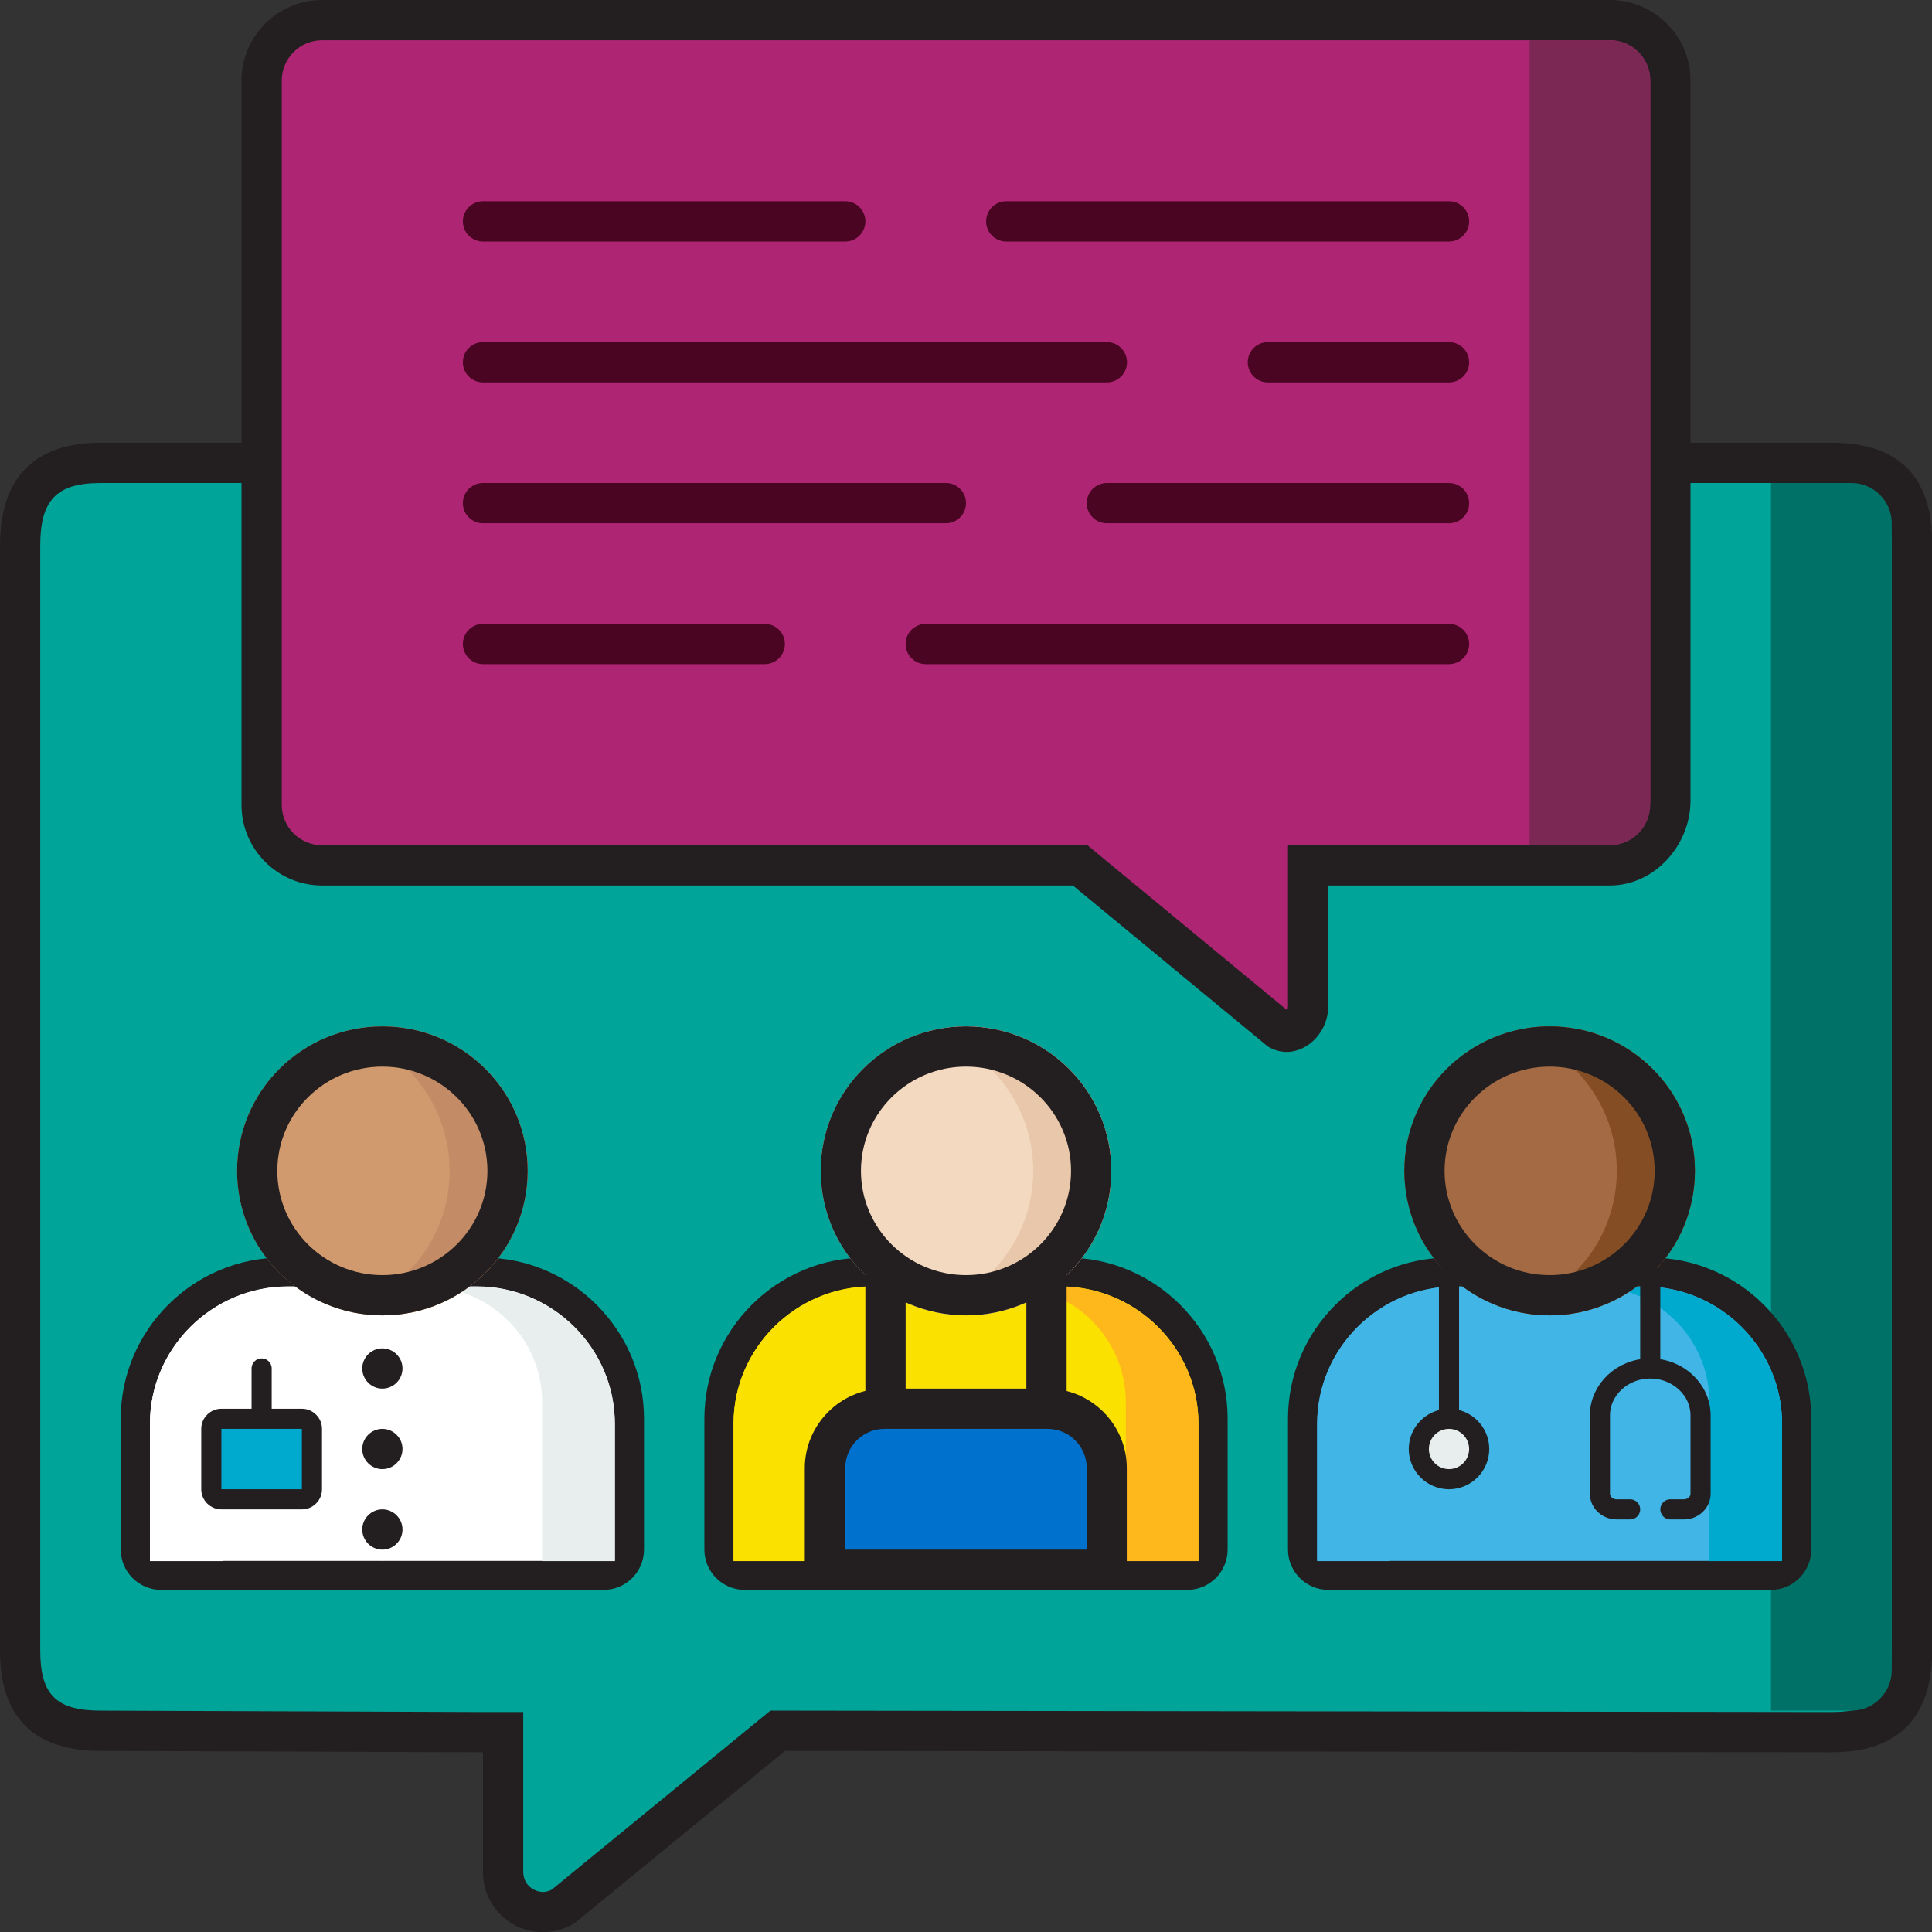 <?xml version="1.0" encoding="UTF-8"?>
<svg id="Layer_2" xmlns="http://www.w3.org/2000/svg" version="1.1" viewBox="0 0 96 96">
  <rect x="0" y="0" width="96" height="96" fill="#333333" stroke="none"/>
  <!-- Generator: Adobe Illustrator 29.0.1, SVG Export Plug-In . SVG Version: 2.1.0 Build 192)  -->
  <defs>
    <style>
      .st0 {
        fill: #844d24;
      }

      .st1 {
        fill: #c38c66;
      }

      .st2 {
        fill: #f4d9c1;
      }

      .st3 {
        fill: #fff;
      }

      .st4 {
        fill: #d19a6e;
      }

      .st5 {
        fill: #7c2855;
      }

      .st6 {
        fill: #fae100;
      }

      .st7 {
        stroke: #490522;
        stroke-width: 2px;
      }

      .st7, .st8 {
        stroke-linecap: round;
      }

      .st7, .st8, .st9 {
        fill: none;
        stroke-miterlimit: 10;
      }

      .st10 {
        fill: #231f20;
      }

      .st11 {
        fill: #ffb81c;
      }

      .st8, .st9 {
        stroke: #231f20;
      }

      .st12 {
        fill: #41b6e6;
      }

      .st13 {
        fill: #00a9ce;
      }

      .st14 {
        fill: #0072ce;
      }

      .st15 {
        fill: #00a499;
      }

      .st16 {
        fill: #007166;
      }

      .st17 {
        fill: #e8edee;
      }

      .st18 {
        fill: #a36a43;
      }

      .st19 {
        fill: #e8c7aa;
      }

      .st20 {
        fill: #ae2573;
      }

      .st21 {
        fill: #005eb8;
      }
    </style>
  </defs>
  <g>
    <path class="st15" d="M26.98,95.01c-.97,0-1.98-.75-1.98-2.01v-6.93l-20-.07c-2.77,0-4-1.23-4-4V27.11c0-2.8,1.27-4.11,4-4.11h86c2.77,0,4,1.23,4,4v55c0,2.81-1.23,4.07-4,4.07l-52.36-.07-10.68,8.74c-.31.18-.65.27-.99.27Z"/>
    <path class="st10" d="M91,24c2.21,0,3,.79,3,3v55c0,2.24-.81,3.07-3,3.07l-52-.07h-.72s-.55.45-.55.45l-10.32,8.45c-.14.07-.29.11-.43.11-.4,0-.98-.31-.98-1.01v-7.93h-1.99s-19.01-.07-19.01-.07c-2.21,0-3-.79-3-3V27.11c0-2.26.81-3.11,3-3.11h86M91,22H5c-3.3,0-5,1.75-5,5.11v54.89c0,3.36,1.7,5,5,5l19,.07v5.93c0,1.77,1.42,3.01,2.98,3.01.52,0,1.06-.14,1.57-.45l10.46-8.56,52,.07c3.3,0,5-1.71,5-5.07V27c0-3.36-1.7-5-5-5h0Z"/>
  </g>
  <g>
    <path class="st20" d="M63.93,51.27c-.12,0-.24-.03-.36-.09l-9.9-8.17H16c-1.65,0-3-1.35-3-3V4c0-1.65,1.35-3,3-3h64c1.65,0,3,1.35,3,3v35.79c0,1.71-1.4,3.21-3,3.21h-15v7c0,.72-.56,1.27-1.07,1.27Z"/>
    <path class="st10" d="M80,2c1.1,0,2,.9,2,2v35.79c0,1.16-.95,2.21-2,2.21h-16v8c0,.08-.02.14-.05.19l-9.36-7.73-.55-.46H16c-1.1,0-2-.9-2-2V4c0-1.1.9-2,2-2h64M80,0H16C13.8,0,12,1.8,12,4v36c0,2.2,1.8,4,4,4h37.31l9.69,8c.3.18.62.27.93.27,1.08,0,2.07-1.02,2.07-2.27v-6h14c2.21,0,4-2,4-4.21V4C84,1.8,82.2,0,80,0h0Z"/>
  </g>
  <path class="st10" d="M30,79H8c-1.1,0-2-.9-2-2v-6.51c0-4.4,3.6-8,8-8h10c4.4,0,8,3.6,8,8v6.51c0,1.1-.9,2-2,2Z"/>
  <path class="st3" d="M14.31,63.92c-3.77,0-6.86,3.07-6.86,6.82v6.82h11.56v-13.64h-4.69Z"/>
  <path class="st3" d="M23.69,63.92c3.77,0,6.86,3.07,6.86,6.82v6.82h-11.56v-13.64h4.69Z"/>
  <path class="st17" d="M26.94,69.67c0-3.16-2.6-5.74-5.78-5.74h2.53c3.77,0,6.86,3.07,6.86,6.82v6.82h-3.61v-7.9Z"/>
  <path class="st3" d="M11.06,69.67c0-3.16,2.6-5.74,5.78-5.74h-2.53c-3.77,0-6.86,3.07-6.86,6.82v6.82h3.61v-7.9Z"/>
  <g>
    <ellipse class="st4" cx="19" cy="58.18" rx="7.22" ry="7.18"/>
    <path class="st1" d="M19,51c-.67,0-1.32.1-1.94.27,3.04.84,5.28,3.61,5.28,6.91s-2.23,6.06-5.28,6.91c.62.17,1.27.27,1.94.27,3.99,0,7.22-3.21,7.22-7.18s-3.23-7.18-7.22-7.18Z"/>
    <path class="st10" d="M19,53c2.88,0,5.22,2.32,5.22,5.18s-2.34,5.18-5.22,5.18-5.22-2.32-5.22-5.18,2.34-5.18,5.22-5.18M19,51c-3.99,0-7.22,3.21-7.22,7.18s3.23,7.18,7.22,7.18,7.22-3.21,7.22-7.18-3.23-7.18-7.22-7.18h0Z"/>
  </g>
  <path class="st10" d="M59,79h-22c-1.1,0-2-.9-2-2v-6.51c0-4.4,3.6-8,8-8h10c4.4,0,8,3.6,8,8v6.51c0,1.1-.9,2-2,2Z"/>
  <path class="st16" d="M92,24h-4v61h4c1.1,0,2-.9,2-2V26c0-1.1-.9-2-2-2Z"/>
  <path class="st6" d="M43.31,63.92c-3.77,0-6.86,3.07-6.86,6.82v6.82h11.56v-13.64h-4.69Z"/>
  <path class="st6" d="M52.69,63.92c3.77,0,6.86,3.07,6.86,6.82v6.82h-11.56v-13.64h4.69Z"/>
  <path class="st11" d="M55.94,69.67c0-3.16-2.6-5.74-5.78-5.74h2.53c3.77,0,6.86,3.07,6.86,6.82v6.82h-3.61v-7.9Z"/>
  <path class="st6" d="M40.06,69.67c0-3.16,2.6-5.74,5.78-5.74h-2.53c-3.77,0-6.86,3.07-6.86,6.82v6.82h3.61v-7.9Z"/>
  <g>
    <ellipse class="st2" cx="48" cy="58.18" rx="7.22" ry="7.18"/>
    <path class="st19" d="M48,51c-.67,0-1.32.1-1.94.27,3.04.84,5.28,3.61,5.28,6.91s-2.23,6.06-5.28,6.91c.62.17,1.27.27,1.94.27,3.99,0,7.22-3.21,7.22-7.18s-3.23-7.18-7.22-7.18Z"/>
    <path class="st10" d="M48,53c2.88,0,5.22,2.32,5.22,5.18s-2.34,5.18-5.22,5.18-5.22-2.32-5.22-5.18,2.34-5.18,5.22-5.18M48,51c-3.99,0-7.22,3.21-7.22,7.18s3.23,7.18,7.22,7.18,7.22-3.21,7.22-7.18-3.23-7.18-7.22-7.18h0Z"/>
  </g>
  <path class="st10" d="M88,79h-22c-1.1,0-2-.9-2-2v-6.51c0-4.4,3.6-8,8-8h10c4.4,0,8,3.6,8,8v6.51c0,1.1-.9,2-2,2Z"/>
  <path class="st12" d="M72.31,63.92c-3.77,0-6.86,3.07-6.86,6.82v6.82h11.56v-13.64h-4.69Z"/>
  <path class="st12" d="M81.69,63.92c3.77,0,6.86,3.07,6.86,6.82v6.82h-11.56v-13.64h4.69Z"/>
  <path class="st13" d="M84.94,69.67c0-3.16-2.6-5.74-5.78-5.74h2.53c3.77,0,6.86,3.07,6.86,6.82v6.82h-3.61v-7.9Z"/>
  <path class="st12" d="M69.06,69.67c0-3.16,2.6-5.74,5.78-5.74h-2.53c-3.77,0-6.86,3.07-6.86,6.82v6.82h3.61v-7.9Z"/>
  <g>
    <ellipse class="st18" cx="77" cy="58.18" rx="7.22" ry="7.18"/>
    <path class="st0" d="M77,51c-.67,0-1.32.1-1.94.27,3.04.84,5.28,3.61,5.28,6.91s-2.23,6.06-5.28,6.91c.62.17,1.27.27,1.94.27,3.99,0,7.22-3.21,7.22-7.18s-3.23-7.18-7.22-7.18Z"/>
    <path class="st10" d="M77,53c2.88,0,5.22,2.32,5.22,5.18s-2.34,5.18-5.22,5.18-5.22-2.32-5.22-5.18,2.34-5.18,5.22-5.18M77,51c-3.99,0-7.22,3.21-7.22,7.18s3.23,7.18,7.22,7.18,7.22-3.21,7.22-7.18-3.23-7.18-7.22-7.18h0Z"/>
  </g>
  <line class="st9" x1="72" y1="71" x2="72" y2="63"/>
  <g>
    <circle class="st17" cx="72" cy="72" r="1.5"/>
    <path class="st10" d="M72,71c.55,0,1,.45,1,1s-.45,1-1,1-1-.45-1-1,.45-1,1-1M72,70c-1.1,0-2,.9-2,2s.9,2,2,2,2-.9,2-2-.9-2-2-2h0Z"/>
  </g>
  <line class="st9" x1="82" y1="68" x2="82" y2="63"/>
  <path class="st8" d="M81,75h-.67c-.46,0-.83-.35-.83-.78v-3.89c0-1.28,1.12-2.33,2.5-2.33s2.5,1.05,2.5,2.33v3.89c0,.43-.37.78-.83.78h-.67"/>
  <g>
    <rect class="st13" x="10.5" y="70.5" width="5" height="4" rx=".5" ry=".5"/>
    <path class="st10" d="M15,71v3h-4v-3h4M15,70h-4c-.55,0-1,.45-1,1v3c0,.55.45,1,1,1h4c.55,0,1-.45,1-1v-3c0-.55-.45-1-1-1h0Z"/>
  </g>
  <line class="st8" x1="13" y1="68" x2="13" y2="70"/>
  <g>
    <circle class="st3" cx="19" cy="68" r=".5"/>
    <path class="st10" d="M19,67c-.55,0-1,.45-1,1s.45,1,1,1,1-.45,1-1-.45-1-1-1h0Z"/>
  </g>
  <g>
    <circle class="st3" cx="19" cy="72" r=".5"/>
    <path class="st10" d="M19,71c-.55,0-1,.45-1,1s.45,1,1,1,1-.45,1-1-.45-1-1-1h0Z"/>
  </g>
  <g>
    <circle class="st3" cx="19" cy="76" r=".5"/>
    <path class="st10" d="M19,75c-.55,0-1,.45-1,1s.45,1,1,1,1-.45,1-1-.45-1-1-1h0Z"/>
  </g>
  <g>
    <path class="st14" d="M41,78v-5.05c0-1.62,1.32-2.95,2.95-2.95h8.11c1.62,0,2.95,1.32,2.95,2.95v5.05h-14Z"/>
    <path class="st10" d="M52.05,71c1.07,0,1.95.87,1.95,1.95v4.05h-12v-4.05c0-1.07.87-1.95,1.95-1.95h8.11M52.05,69h-8.11c-2.17,0-3.95,1.78-3.95,3.95v6.05h16v-6.05c0-2.17-1.78-3.95-3.95-3.95h0Z"/>
  </g>
  <g>
    <path class="st21" d="M44,69"/>
    <polygon class="st10" points="45 63 43 63 43 70 45 70 45 63 45 63"/>
  </g>
  <g>
    <path class="st21" d="M52,69"/>
    <polygon class="st10" points="53 63 51 63 51 70 53 70 53 63 53 63"/>
  </g>
  <line class="st7" x1="24" y1="11" x2="42" y2="11"/>
  <line class="st7" x1="24" y1="18" x2="55" y2="18"/>
  <line class="st7" x1="24" y1="25" x2="47" y2="25"/>
  <line class="st7" x1="24" y1="32" x2="38" y2="32"/>
  <line class="st7" x1="50" y1="11" x2="72" y2="11"/>
  <line class="st7" x1="63" y1="18" x2="72" y2="18"/>
  <line class="st7" x1="55" y1="25" x2="72" y2="25"/>
  <line class="st7" x1="46" y1="32" x2="72" y2="32"/>
  <path class="st5" d="M80,2h-4v40h4c1.1,0,2-.9,2-2V4c0-1.1-.9-2-2-2Z"/>
</svg>